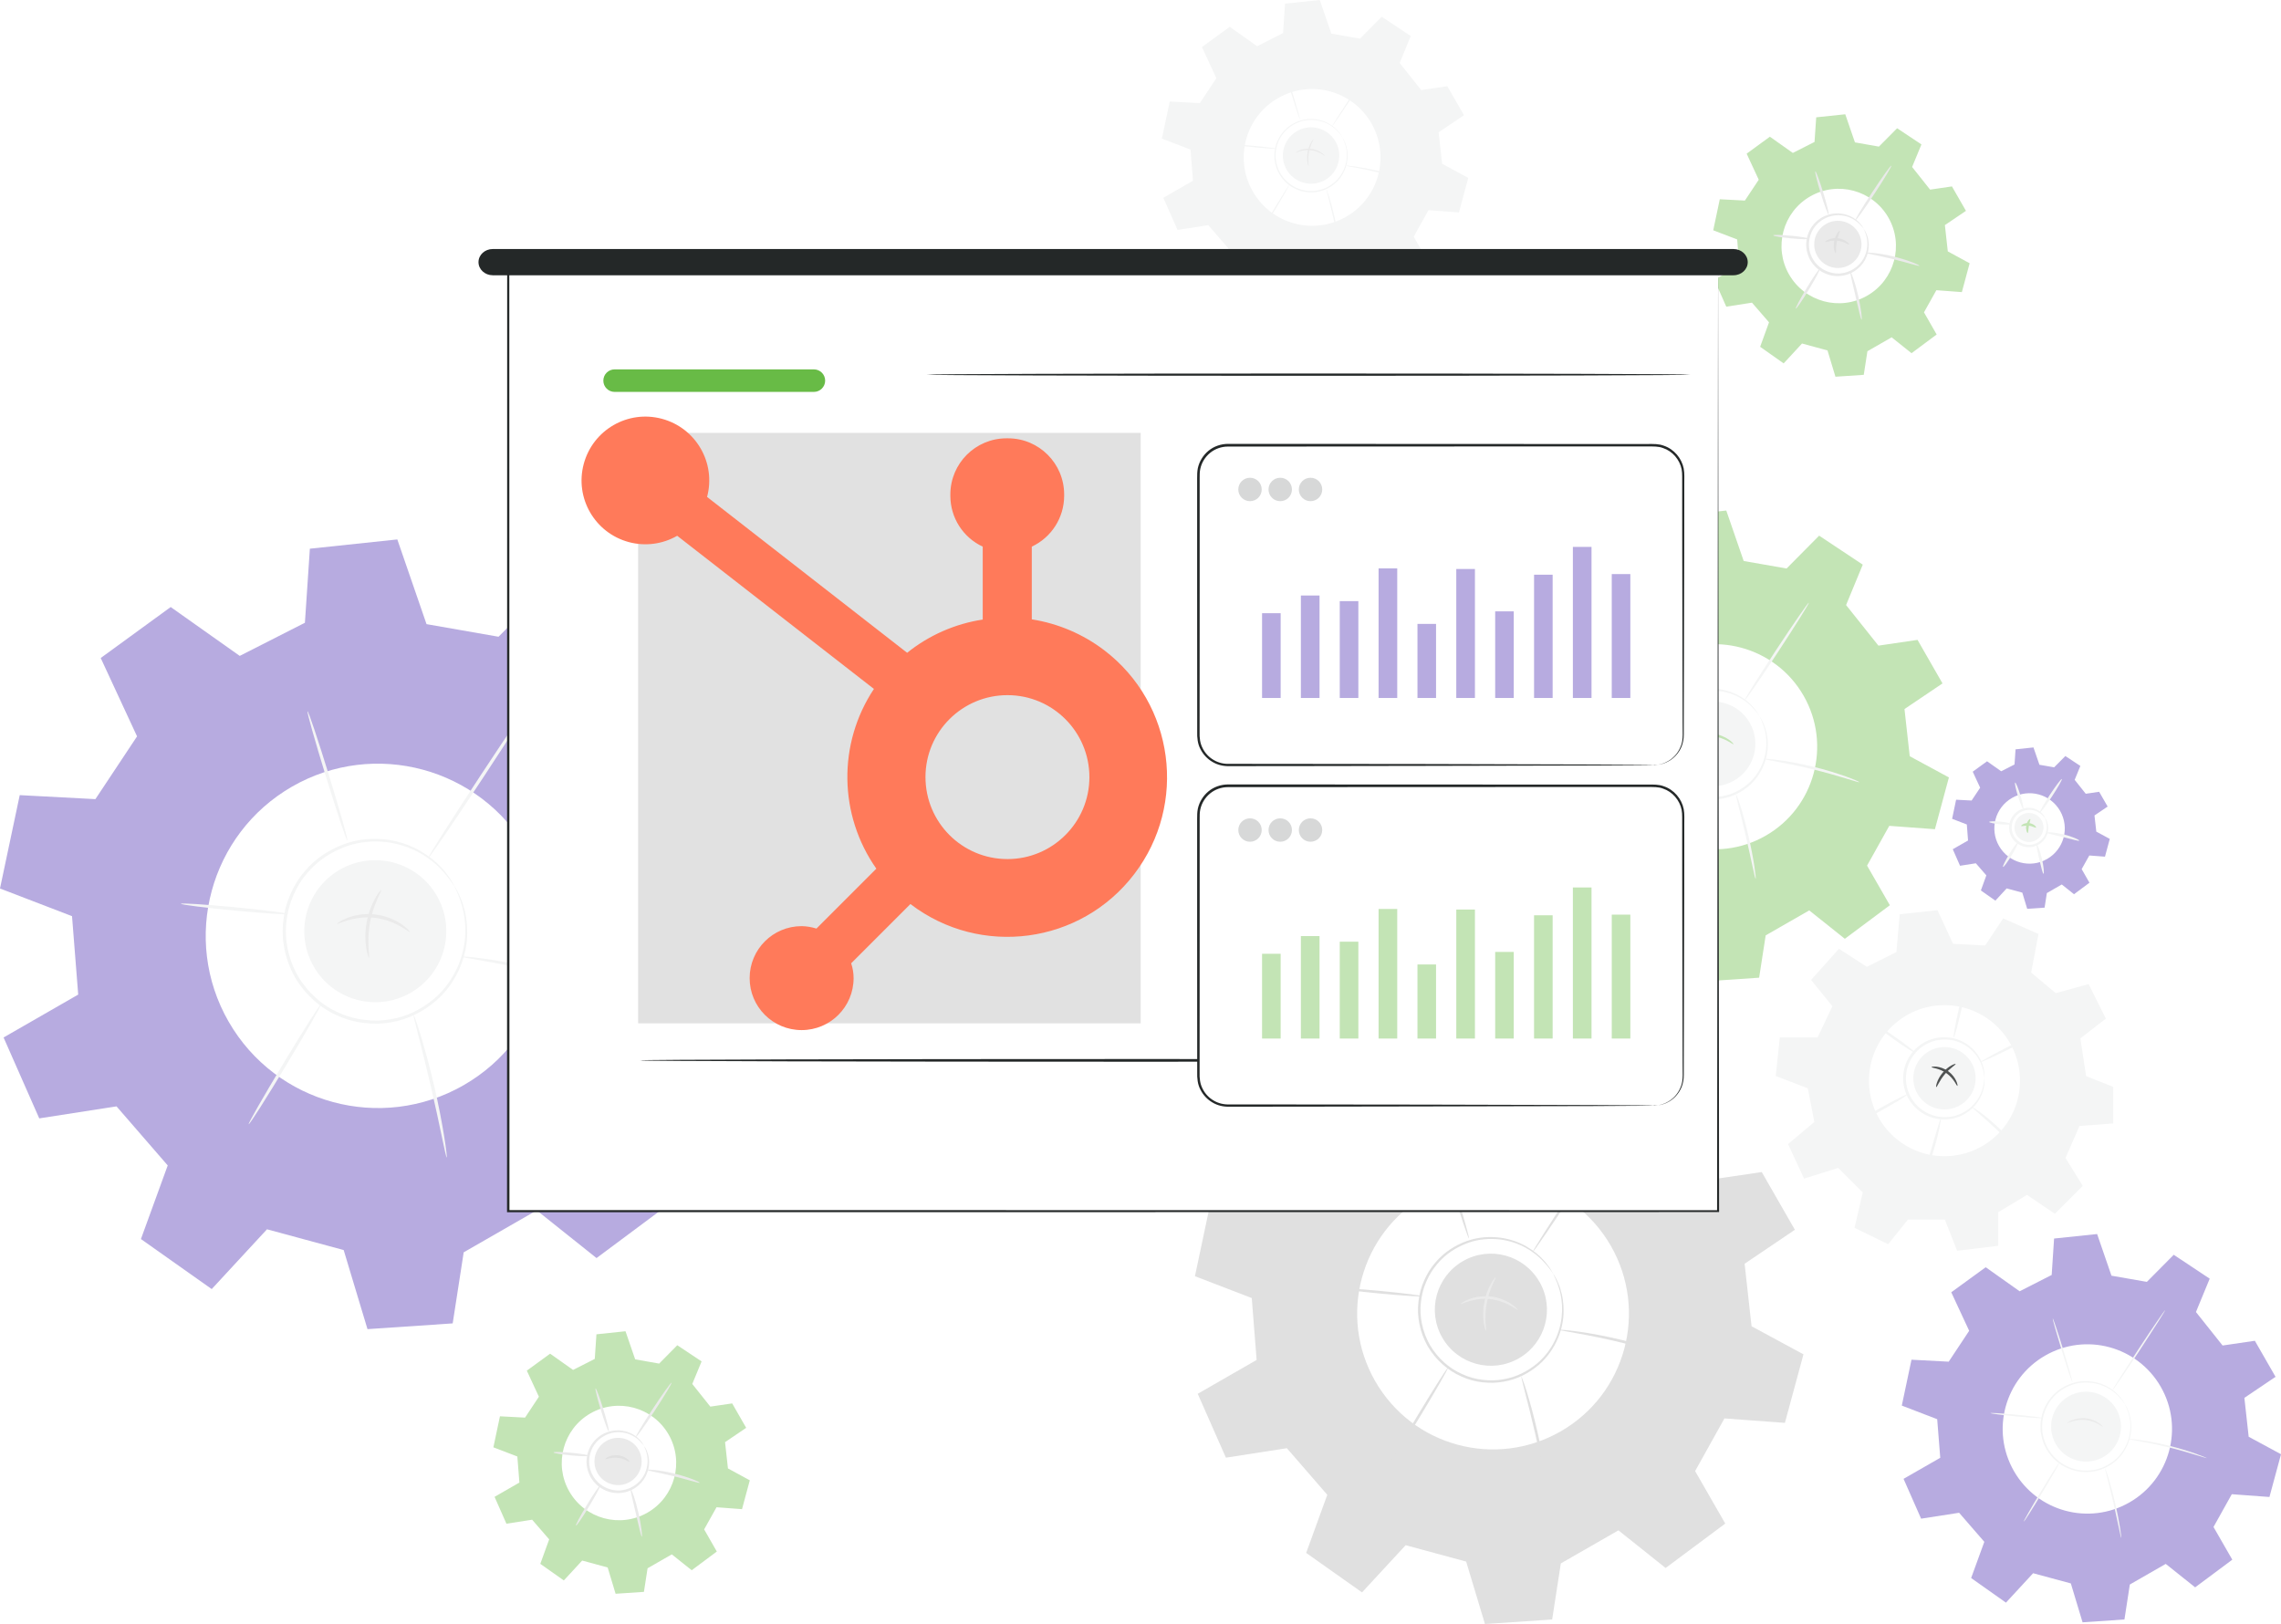 <?xml version="1.0" encoding="UTF-8"?>
<svg id="Layer_2" data-name="Layer 2" xmlns="http://www.w3.org/2000/svg" xmlns:xlink="http://www.w3.org/1999/xlink" viewBox="0 0 2164.71 1541.25">
  <defs>
    <style>
      .cls-1 {
        fill: #c3e4b5;
      }

      .cls-1, .cls-2, .cls-3, .cls-4, .cls-5, .cls-6, .cls-7, .cls-8, .cls-9, .cls-10, .cls-11, .cls-12, .cls-13, .cls-14 {
        stroke-width: 0px;
      }

      .cls-2 {
        fill: #de9e7c;
      }

      .cls-3 {
        fill: #eaeaea;
      }

      .cls-4 {
        fill: #505353;
      }

      .cls-5 {
        fill: #e0e0e0;
      }

      .cls-6 {
        fill: #242828;
      }

      .cls-7 {
        fill: #e1e1e1;
      }

      .cls-8 {
        fill: #68bb46;
      }

      .cls-9 {
        fill: #f4f5f5;
      }

      .cls-10 {
        filter: url(#drop-shadow-1);
      }

      .cls-10, .cls-13 {
        fill: #fff;
      }

      .cls-11 {
        fill: #ff7a5a;
      }

      .cls-12 {
        fill: #b7abe0;
      }

      .cls-14 {
        fill: #d7d8d8;
      }
    </style>
    <filter id="drop-shadow-1" filterUnits="userSpaceOnUse">
      <feOffset dx="7" dy="7"/>
      <feGaussianBlur result="blur" stdDeviation="5"/>
      <feFlood flood-color="#5b5b5b" flood-opacity=".3"/>
      <feComposite in2="blur" operator="in"/>
      <feComposite in="SourceGraphic"/>
    </filter>
  </defs>
  <g id="Layer_1-2" data-name="Layer 1">
    <g>
      <polygon class="cls-10" points="1630.48 245.95 1630.48 1149.44 482.31 1149.44 482.31 245.95 1630.48 245.95 1630.48 245.95"/>
      <path class="cls-5" d="M1481.13,1358.46c-61.79,35.45-140.57,14.17-176.03-47.62-35.45-61.79-14.17-140.57,47.62-176.03s140.57-14.17,176.03,47.62c35.45,61.79,14.17,140.57-47.62,176.03h0ZM1703.32,1167.02l-31.38-54.67-49.21,7.26-40.64-51,20.94-50.8-54.81-36.42-40.91,41.26-53.91-9.47-21.84-63.38-65.52,6.91-3.73,55.5-48.79,24.81-51.7-36.56-52.39,38.15,27.23,58.68-31.17,47-56.67-3.04-14.79,69.94,53.91,20.73,4.63,58.74-55.91,32.14,26.75,60.61,57.85-8.98,38.36,44.23-20.04,55.15,53.01,37.46,41.4-44.78,57.43,15.55,17.83,59.23,63.79-4.28,8.22-53.22,54.67-31.38,44.78,35.73,56.6-42.16-28.61-49.83,27.85-49.97,57.36,4.22,17.62-65.03-49.28-26.68-6.57-59.3,47.76-32.28h0l-.14-.07Z"/>
      <path class="cls-5" d="M1474.08,1209.11s-2.97-5.32-10.5-13.06c-7.39-7.6-20.8-17.28-39.95-19.7-9.47-1.11-20.18-.55-30.75,3.32-10.5,3.87-21.08,10.37-29.03,20.11-4.15,4.77-7.53,10.3-10.16,16.38-2.7,6.01-4.49,12.58-5.18,19.42-1.66,13.61,1.31,28.13,8.43,40.78,7.33,12.51,18.38,22.46,30.96,27.85,6.22,2.83,12.79,4.63,19.35,5.32,6.57.83,13.06.69,19.28-.48,12.51-2,23.43-7.81,32.07-14.93,8.64-7.19,14.58-16.17,18.38-24.95,7.53-17.76,5.94-34.28,3.18-44.44-2.9-10.37-6.36-15.48-5.94-15.62,0,0,.28.28.62.9.41.76.97,1.73,1.59,2.83.69,1.24,1.52,2.83,2.28,4.77.83,1.94,1.8,4.15,2.42,6.84,1.73,5.18,2.76,11.89,2.76,19.63s-1.45,16.66-5.25,25.78c-3.8,8.98-9.81,18.31-18.66,25.78-8.85,7.39-20.11,13.55-32.97,15.62-6.43,1.24-13.13,1.38-19.9.62-6.77-.69-13.61-2.49-20.04-5.46-13.06-5.6-24.53-15.83-32.21-28.82-7.39-13.13-10.44-28.2-8.71-42.3.76-7.05,2.63-13.89,5.39-20.04,2.7-6.22,6.29-12.03,10.57-16.93,8.36-10.09,19.28-16.72,30.13-20.6,10.92-3.87,21.98-4.35,31.65-3.11,9.74,1.31,18.18,4.56,24.88,8.43,6.7,3.94,11.96,8.22,15.55,12.3,1.94,1.94,3.39,3.87,4.63,5.53,1.31,1.66,2.28,3.11,2.97,4.35.69,1.11,1.17,2.07,1.66,2.83.35.62.55.97.48.97h0v.07Z"/>
      <path class="cls-5" d="M1535.38,1065.49c.55.35-17.07,28.2-39.39,62.06-22.32,33.93-40.91,61.09-41.47,60.75-.55-.41,17.07-28.2,39.39-62.13,22.32-33.93,40.91-61.09,41.47-60.75h0v.07Z"/>
      <path class="cls-5" d="M1598.76,1291.14c-.14.35-6.7-1.8-17.28-5.11-10.64-3.32-25.36-7.6-41.81-11.61-16.45-4.01-31.51-6.98-42.5-8.92-10.92-2-17.76-3.11-17.69-3.46,0-.14,1.73-.14,4.84.14,3.11.28,7.6.76,13.13,1.52,11.06,1.52,26.26,4.22,42.78,8.29,16.52,4.08,31.24,8.64,41.81,12.37,5.25,1.87,9.47,3.46,12.37,4.7,2.9,1.17,4.42,1.94,4.35,2.07h0Z"/>
      <path class="cls-5" d="M1443.74,1306.07s2.42,5.67,5.32,15.14c2.9,9.47,6.57,22.67,9.95,37.39,3.39,14.72,5.94,28.2,7.53,38.01,1.59,9.81,2.21,15.9,1.94,15.96-.35,0-1.66-5.94-3.66-15.62s-4.84-23.01-8.22-37.73c-3.39-14.65-6.77-27.92-9.26-37.53-2.42-9.61-3.94-15.55-3.59-15.62h0Z"/>
      <path class="cls-5" d="M1374.07,1298.19c.62.35-10.99,20.66-25.92,45.34-14.93,24.67-27.44,44.44-28.06,44.09-.62-.35,10.99-20.66,25.92-45.34,14.86-24.67,27.44-44.44,28.06-44.09h0Z"/>
      <path class="cls-5" d="M1364.19,1078.42c.69-.21,7.88,21.29,16.1,48.03,8.22,26.75,14.38,48.59,13.75,48.79-.69.21-7.88-21.29-16.1-48.03-8.22-26.75-14.38-48.59-13.68-48.79h-.07Z"/>
      <path class="cls-5" d="M1349.61,1230.18c0,.69-18.11-.48-40.22-2.56-22.18-2.14-40.08-4.35-40.02-5.05,0-.69,18.11.48,40.22,2.56,22.18,2.14,40.08,4.35,40.02,5.05h0Z"/>
      <path class="cls-5" d="M1461.02,1216.57c14.65,25.5,5.81,57.98-19.63,72.57-25.5,14.65-57.98,5.81-72.64-19.63-14.65-25.5-5.81-57.98,19.63-72.64,25.5-14.65,57.98-5.81,72.57,19.63h0l.07.07Z"/>
      <path class="cls-3" d="M1440.63,1243.45s-2.76-1.8-7.33-4.35c-4.49-2.56-11.2-5.25-19.01-6.15-7.81-.83-15,.41-19.9,1.94-4.98,1.52-7.88,2.97-8.09,2.63-.14-.28,2.49-2.35,7.46-4.35,4.98-2,12.51-3.66,20.73-2.76,8.29.9,15.27,4.08,19.7,7.12,4.49,3.04,6.57,5.67,6.36,5.87h0l.07.07Z"/>
      <path class="cls-3" d="M1419.34,1212.28c.69.41-5.94,10.44-8.36,24.67-2.63,14.24,0,25.92-.76,26.06-.55.28-4.49-11.68-1.73-26.47,2.63-14.86,10.44-24.67,10.85-24.26h0Z"/>
      <path class="cls-9" d="M1277.53,205.68c-31.1,17.83-70.77,7.12-88.6-23.98-17.83-31.1-7.12-70.77,23.98-88.6,31.1-17.83,70.77-7.12,88.6,23.98,17.83,31.1,7.12,70.77-23.98,88.6h0ZM1389.35,109.33l-15.83-27.51-24.74,3.66-20.46-25.71,10.5-25.57-27.58-18.31-20.6,20.8-27.16-4.77-10.99-31.93-32.97,3.46-1.87,27.92-24.6,12.51-25.99-18.45-26.4,19.21,13.68,29.58-15.69,23.64-28.54-1.52-7.46,35.18,27.16,10.44,2.35,29.58-28.13,16.17,13.48,30.48,29.17-4.49,19.28,22.25-10.09,27.78,26.68,18.87,20.8-22.53,28.89,7.81,8.98,29.86,32.14-2.14,4.15-26.82,27.51-15.83,22.53,17.97,28.47-21.22-14.38-25.09,14.03-25.16,28.89,2.14,8.85-32.76-24.81-13.41-3.32-29.86,24.05-16.24h0Z"/>
      <path class="cls-9" d="M1274,130.48s-1.52-2.7-5.25-6.57c-3.73-3.8-10.44-8.71-20.11-9.88-4.77-.55-10.16-.28-15.48,1.66-5.25,1.94-10.57,5.18-14.65,10.16-2.07,2.42-3.8,5.18-5.11,8.22-1.38,3.04-2.28,6.36-2.63,9.74-.83,6.84.69,14.17,4.22,20.53,3.73,6.29,9.26,11.27,15.62,14.03,3.11,1.45,6.43,2.35,9.74,2.7,3.32.41,6.57.35,9.68-.28,6.29-.97,11.82-3.94,16.1-7.53,4.35-3.59,7.33-8.16,9.26-12.51,3.8-8.98,3.04-17.21,1.59-22.39-1.45-5.25-3.18-7.81-3.04-7.88l.35.48c.21.41.48.83.83,1.45.35.62.76,1.45,1.17,2.42.41.97.9,2.07,1.24,3.46.83,2.63,1.38,5.94,1.38,9.88s-.76,8.36-2.63,12.99c-1.94,4.56-4.91,9.19-9.4,12.99-4.42,3.73-10.09,6.77-16.59,7.88-3.25.62-6.63.69-10.02.28-3.39-.35-6.84-1.24-10.09-2.76-6.57-2.83-12.37-7.95-16.17-14.51-3.73-6.63-5.25-14.24-4.35-21.29.35-3.52,1.31-6.98,2.76-10.09,1.38-3.18,3.18-6.01,5.32-8.5,4.22-5.05,9.74-8.43,15.14-10.37,5.53-1.94,11.06-2.21,15.96-1.59,4.91.69,9.12,2.28,12.51,4.28,3.39,2,6.01,4.15,7.81,6.22.97.97,1.73,1.94,2.35,2.76.69.83,1.17,1.59,1.52,2.21.35.55.62,1.04.83,1.38l.28.48h0l-.14-.07Z"/>
      <path class="cls-9" d="M1304.82,58.19s-8.57,14.17-19.83,31.24c-11.27,17.07-20.6,30.75-20.87,30.55-.28-.21,8.57-14.17,19.83-31.24,11.27-17.07,20.6-30.75,20.87-30.55h0Z"/>
      <path class="cls-9" d="M1336.75,171.81s-3.39-.9-8.71-2.56c-5.32-1.66-12.79-3.8-21.08-5.87-8.29-2-15.9-3.52-21.36-4.49-5.53-.97-8.92-1.52-8.92-1.73,0-.07.9,0,2.42.07,1.59.14,3.8.41,6.63.76,5.53.76,13.2,2.14,21.56,4.15,8.36,2,15.76,4.35,21.01,6.22,2.63.97,4.77,1.73,6.22,2.35,1.45.62,2.21.97,2.21,1.04h0v.07Z"/>
      <path class="cls-9" d="M1258.73,179.34s1.24,2.83,2.7,7.6c1.45,4.77,3.32,11.4,5.05,18.87,1.73,7.39,2.97,14.17,3.8,19.14.76,4.91,1.11,8.02.97,8.02-.21,0-.83-2.97-1.87-7.88-1.04-4.91-2.42-11.61-4.15-19.01-1.73-7.39-3.39-14.03-4.63-18.87-1.24-4.84-2-7.81-1.8-7.88h-.07Z"/>
      <path class="cls-9" d="M1223.69,175.34s-5.53,10.44-13.06,22.81c-7.46,12.44-13.82,22.39-14.1,22.18s5.53-10.37,13.06-22.81c7.46-12.44,13.82-22.39,14.1-22.18h0Z"/>
      <path class="cls-9" d="M1218.71,64.69s3.94,10.71,8.09,24.19c4.15,13.48,7.26,24.47,6.91,24.53-.35.07-3.94-10.71-8.09-24.19-4.15-13.48-7.26-24.47-6.91-24.53h0Z"/>
      <path class="cls-9" d="M1211.32,141.13c0,.35-9.12-.21-20.25-1.31-11.13-1.04-20.18-2.21-20.11-2.56,0-.35,9.12.21,20.25,1.31,11.13,1.04,20.18,2.21,20.11,2.56h0Z"/>
      <path class="cls-9" d="M1267.44,134.28c7.33,12.85,2.9,29.17-9.88,36.56-12.85,7.33-29.17,2.9-36.56-9.88-7.33-12.85-2.9-29.17,9.88-36.56,12.85-7.39,29.17-2.9,36.56,9.88h0Z"/>
      <path class="cls-3" d="M1257.14,147.83s-1.38-.9-3.66-2.21c-2.28-1.24-5.67-2.7-9.61-3.11-3.94-.41-7.53.21-10.02.97-2.49.76-3.94,1.52-4.08,1.31-.07-.14,1.24-1.17,3.8-2.21,2.49-1.04,6.29-1.8,10.44-1.38,4.15.48,7.67,2.07,9.88,3.59,2.28,1.52,3.32,2.83,3.25,2.97h0v.07Z"/>
      <path class="cls-3" d="M1246.43,132.14c.35.21-2.97,5.25-4.22,12.44-1.31,7.19,0,13.06-.35,13.13-.28.14-2.28-5.87-.9-13.34,1.31-7.46,5.25-12.44,5.46-12.16h0v-.07Z"/>
      <path class="cls-12" d="M440.03,1029.9c-78.23,44.92-178.1,17.9-223.09-60.33-44.92-78.23-17.9-178.1,60.33-223.09,78.23-44.92,178.1-17.9,223.09,60.33,44.92,78.23,17.9,178.17-60.33,223.09h0ZM721.59,787.32l-39.81-69.32-62.34,9.19-51.49-64.69,26.54-64.41-69.46-46.1-51.9,52.32-68.35-11.96-27.71-80.38-83,8.78-4.7,70.29-61.85,31.45-65.52-46.37-66.42,48.38,34.49,74.36-39.53,59.57-71.81-3.8L0,843.23l68.35,26.26,5.87,74.43L3.39,984.63l33.86,76.78,73.33-11.4,48.59,56.05-25.43,69.87,67.18,47.48,52.46-56.74,72.77,19.7,22.6,75.06,80.86-5.46,10.44-67.45,69.32-39.81,56.74,45.27,71.74-53.42-36.28-63.17,35.32-63.31,72.71,5.39,22.32-82.45-62.41-33.8-8.29-75.12,60.47-40.91h0l-.07.14Z"/>
      <path class="cls-9" d="M431.05,840.74c-.41.28-3.8-6.7-13.27-16.52-9.33-9.61-26.4-21.84-50.66-24.95-11.96-1.45-25.57-.69-38.98,4.15-13.27,4.91-26.68,13.13-36.84,25.5-5.25,6.01-9.54,13.06-12.85,20.73-3.39,7.6-5.67,15.96-6.57,24.6-2.14,17.28,1.66,35.66,10.64,51.7,9.33,15.9,23.29,28.47,39.26,35.32,7.88,3.59,16.24,5.81,24.53,6.7,8.29,1.04,16.52.83,24.4-.62,15.83-2.49,29.72-9.95,40.64-18.94,10.99-9.12,18.45-20.53,23.29-31.58,9.61-22.53,7.6-43.4,4.01-56.33-3.66-13.13-8.02-19.63-7.53-19.84,0,0,.35.35.76,1.17.55.97,1.17,2.14,2,3.59.9,1.59,1.94,3.59,2.9,6.08,1.04,2.49,2.28,5.25,3.11,8.64,2.14,6.57,3.52,15.07,3.52,24.88s-1.87,21.15-6.63,32.62c-4.77,11.4-12.37,23.22-23.64,32.69-11.2,9.4-25.43,17.14-41.81,19.83-8.09,1.59-16.66,1.8-25.23.76-8.57-.9-17.28-3.18-25.43-6.91-16.59-7.05-31.1-20.11-40.78-36.56-9.33-16.66-13.27-35.73-10.99-53.63.9-8.92,3.32-17.55,6.84-25.43,3.46-7.95,7.95-15.2,13.41-21.42,10.57-12.79,24.47-21.22,38.15-26.12,13.82-4.91,27.85-5.53,40.15-3.94,12.37,1.66,23.01,5.81,31.51,10.71,8.5,4.98,15.14,10.44,19.7,15.55,2.49,2.42,4.28,4.91,5.87,7.05,1.66,2.07,2.9,3.94,3.8,5.53.83,1.45,1.52,2.56,2.07,3.52.48.83.69,1.24.62,1.24h0v.21Z"/>
      <path class="cls-9" d="M508.8,658.77c.76.48-21.63,35.73-49.9,78.65-28.27,42.99-51.83,77.4-52.52,76.92-.76-.48,21.63-35.73,49.9-78.72,28.27-42.99,51.83-77.4,52.52-76.92h0v.07Z"/>
      <path class="cls-9" d="M589.04,944.68c-.14.41-8.43-2.28-21.91-6.43-13.48-4.15-32.14-9.61-53.01-14.72-20.87-5.11-39.95-8.85-53.84-11.33-13.89-2.49-22.46-3.87-22.39-4.35,0-.21,2.21-.14,6.15.21,3.94.35,9.61.97,16.59,1.94,13.96,1.94,33.24,5.39,54.18,10.44,20.94,5.11,39.6,10.92,52.94,15.69,6.63,2.35,12.03,4.35,15.69,5.94,3.66,1.52,5.67,2.42,5.53,2.63h.07Z"/>
      <path class="cls-9" d="M392.62,963.62c.41-.14,3.04,7.19,6.7,19.21s8.29,28.75,12.65,47.41c4.35,18.66,7.53,35.73,9.54,48.1,2,12.37,2.83,20.11,2.42,20.18-.41.07-2.07-7.53-4.63-19.77-2.56-12.3-6.15-29.23-10.44-47.83-4.35-18.59-8.57-35.39-11.68-47.55-3.11-12.16-5.05-19.7-4.56-19.83h0v.07Z"/>
      <path class="cls-9" d="M304.37,953.6c.76.48-13.96,26.19-32.83,57.5-18.87,31.31-34.76,56.33-35.52,55.84-.76-.48,13.96-26.19,32.83-57.5,18.87-31.31,34.76-56.33,35.52-55.84h0Z"/>
      <path class="cls-9" d="M291.86,675.08c.83-.28,9.95,27.02,20.39,60.89,10.44,33.86,18.25,61.51,17.42,61.79-.83.28-9.95-27.02-20.39-60.89-10.44-33.86-18.25-61.51-17.42-61.79h0Z"/>
      <path class="cls-9" d="M273.41,867.42c-.07.9-22.95-.62-51-3.25-28.06-2.7-50.8-5.6-50.73-6.43.07-.9,22.95.62,51,3.25,28.06,2.7,50.8,5.6,50.73,6.43h0Z"/>
      <path class="cls-9" d="M414.6,850.21c18.52,32.28,7.39,73.47-24.88,91.99-32.28,18.52-73.47,7.39-91.99-24.88-18.52-32.28-7.39-73.47,24.88-91.99s73.47-7.39,91.99,24.88h0Z"/>
      <path class="cls-3" d="M388.68,884.28c-.35.35-3.52-2.28-9.26-5.46-5.74-3.18-14.24-6.7-24.12-7.81-9.88-1.11-18.94.55-25.23,2.42-6.29,1.87-9.95,3.8-10.23,3.39-.21-.35,3.11-2.97,9.47-5.53,6.29-2.56,15.83-4.63,26.26-3.46,10.5,1.11,19.35,5.18,24.95,8.98,5.67,3.8,8.36,7.12,8.09,7.39h0l.07.07Z"/>
      <path class="cls-3" d="M361.73,844.75c.9.48-7.53,13.2-10.64,31.24-3.39,18.04,0,32.9-.9,33.04-.69.35-5.67-14.79-2.21-33.59,3.32-18.87,13.27-31.31,13.75-30.69h0Z"/>
      <path class="cls-12" d="M2020.96,1425.84c-38.5,22.12-87.56,8.78-109.68-29.65-22.12-38.5-8.85-87.56,29.65-109.68,38.5-22.12,87.56-8.85,109.68,29.65,22.12,38.5,8.78,87.56-29.65,109.68h0ZM2159.46,1306.55l-19.56-34.07-30.62,4.49-25.29-31.79,13.06-31.65-34.14-22.67-25.5,25.71-33.59-5.87-13.61-39.53-40.84,4.28-2.28,34.56-30.41,15.48-32.21-22.81-32.69,23.77,17,36.56-19.42,29.3-35.32-1.87-9.19,43.54,33.59,12.92,2.9,36.63-34.83,19.97,16.66,37.8,36.08-5.6,23.91,27.58-12.51,34.35,33.04,23.36,25.78-27.92,35.8,9.68,11.13,36.91,39.74-2.7,5.11-33.17,34.07-19.56,27.92,22.25,35.25-26.26-17.83-31.03,17.35-31.1,35.73,2.63,10.99-40.57-30.69-16.59-4.08-36.91,29.79-20.11h-.28Z"/>
      <path class="cls-9" d="M2016.53,1332.75s-1.87-3.32-6.57-8.16c-4.63-4.7-12.99-10.71-24.88-12.23-5.87-.69-12.58-.35-19.14,2.07-6.5,2.42-13.13,6.43-18.11,12.58-2.56,2.97-4.7,6.43-6.29,10.23-1.66,3.73-2.83,7.81-3.25,12.09-1.04,8.5.83,17.55,5.25,25.43,4.56,7.81,11.47,13.96,19.28,17.35,3.87,1.8,8.02,2.83,12.09,3.32,4.08.48,8.16.41,12.03-.35,7.81-1.24,14.58-4.91,19.97-9.33,5.39-4.49,9.05-10.09,11.47-15.55,4.7-11.06,3.73-21.36,1.94-27.71-1.8-6.5-3.94-9.61-3.73-9.74l.41.55c.28.48.62,1.04.97,1.8.41.76.97,1.73,1.38,2.97.48,1.24,1.11,2.63,1.52,4.22,1.04,3.25,1.73,7.39,1.73,12.23s-.9,10.37-3.25,16.03c-2.35,5.6-6.08,11.4-11.61,16.1-5.53,4.63-12.51,8.43-20.6,9.74-4.01.76-8.22.9-12.44.35-4.22-.41-8.5-1.59-12.51-3.39-8.16-3.46-15.34-9.88-20.04-17.97-4.63-8.16-6.5-17.55-5.39-26.4.48-4.42,1.66-8.64,3.39-12.51,1.66-3.87,3.94-7.46,6.57-10.5,5.18-6.29,12.03-10.44,18.8-12.85,6.84-2.42,13.68-2.7,19.77-1.94,6.08.83,11.33,2.83,15.48,5.25,4.15,2.42,7.46,5.11,9.68,7.67,1.24,1.17,2.14,2.42,2.9,3.46.83,1.04,1.45,1.94,1.87,2.7.41.69.76,1.24,1.04,1.73l.28.62h0v.14Z"/>
      <path class="cls-9" d="M2054.82,1243.32c.35.21-10.64,17.55-24.53,38.7-13.89,21.15-25.5,38.08-25.85,37.87s10.64-17.55,24.53-38.7c13.89-21.15,25.5-38.08,25.85-37.8h0v-.07Z"/>
      <path class="cls-9" d="M2094.29,1383.89s-4.15-1.11-10.78-3.18c-6.63-2.07-15.83-4.77-26.05-7.26-10.3-2.49-19.63-4.35-26.47-5.6-6.84-1.24-11.06-1.94-11.06-2.14,0-.14,1.11,0,3.04.07,1.94.14,4.7.48,8.16.97,6.91.97,16.38,2.63,26.68,5.18,10.3,2.49,19.49,5.39,26.05,7.74,3.25,1.17,5.87,2.14,7.67,2.9,1.8.76,2.76,1.17,2.76,1.31h0Z"/>
      <path class="cls-9" d="M1997.67,1393.22s1.52,3.52,3.32,9.47c1.8,5.87,4.08,14.1,6.22,23.29,2.14,9.19,3.73,17.55,4.7,23.64.97,6.08,1.38,9.88,1.17,9.95-.21,0-1.04-3.66-2.28-9.74-1.24-6.01-3.04-14.38-5.11-23.5-2.14-9.19-4.22-17.42-5.74-23.36-1.52-5.94-2.49-9.68-2.28-9.74h0Z"/>
      <path class="cls-9" d="M1954.27,1388.31c.35.21-6.84,12.85-16.17,28.27-9.26,15.41-17.07,27.71-17.49,27.44-.35-.21,6.84-12.85,16.17-28.27,9.26-15.41,17.07-27.64,17.49-27.44h0Z"/>
      <path class="cls-9" d="M1948.11,1251.33c.41-.14,4.91,13.27,10.02,29.93,5.11,16.66,8.98,30.27,8.57,30.41-.41.14-4.91-13.27-10.02-29.93-5.11-16.66-8.98-30.27-8.57-30.41h0Z"/>
      <path class="cls-9" d="M1938.99,1345.88c0,.41-11.27-.28-25.09-1.59s-24.95-2.76-24.95-3.18,11.27.28,25.09,1.59c13.82,1.31,24.95,2.76,24.95,3.18h0Z"/>
      <path class="cls-9" d="M2008.45,1337.45c9.12,15.9,3.66,36.15-12.23,45.27-15.9,9.12-36.15,3.66-45.27-12.23-9.12-15.9-3.66-36.15,12.23-45.27,15.9-9.12,36.15-3.66,45.27,12.23h0Z"/>
      <path class="cls-3" d="M1995.73,1354.17s-1.73-1.11-4.56-2.7c-2.83-1.59-6.98-3.32-11.89-3.8-4.84-.55-9.33.28-12.37,1.17-3.11.9-4.91,1.87-5.05,1.66-.07-.14,1.52-1.45,4.7-2.7,3.11-1.24,7.81-2.28,12.92-1.73,5.18.55,9.54,2.56,12.23,4.42,2.76,1.87,4.08,3.52,4.01,3.66h0Z"/>
      <path class="cls-1" d="M1772.05,280.59c-25.99,14.93-59.23,5.94-74.16-20.04-14.93-25.99-5.94-59.23,20.04-74.16,25.99-14.93,59.23-5.94,74.16,20.04,14.93,25.99,5.94,59.23-20.04,74.16h0ZM1865.63,199.94l-13.2-23.01-20.73,3.04-17.07-21.49,8.85-21.42-23.08-15.34-17.28,17.42-22.74-4.01-9.19-26.68-27.58,2.9-1.59,23.36-20.6,10.44-21.77-15.41-22.05,16.1,11.47,24.74-13.13,19.77-23.84-1.24-6.22,29.44,22.74,8.71,1.94,24.74-23.57,13.55,11.27,25.5,24.4-3.8,16.17,18.66-8.43,23.22,22.32,15.76,17.42-18.87,24.19,6.57,7.53,24.95,26.88-1.8,3.46-22.39,23.01-13.2,18.87,15.07,23.84-17.76-12.03-21.01,11.75-21.01,24.19,1.8,7.39-27.37-20.73-11.27-2.76-24.95,20.11-13.61h0l-.21-.07Z"/>
      <path class="cls-3" d="M1769.08,217.7s-1.45-2.14-4.63-5.32c-3.11-3.11-8.78-7.05-16.73-7.95-7.74-1.04-17.9,1.73-24.6,9.81-6.77,7.81-8.92,21.01-2.76,31.45,5.94,10.57,18.45,15.41,28.54,13.48,10.37-1.73,17.9-9.12,20.87-16.31,3.18-7.33,2.63-14.17,1.52-18.45-1.11-4.35-2.49-6.57-2.28-6.63.07,0,.41.48,1.04,1.52s1.45,2.7,2.14,4.91c1.45,4.35,2.35,11.47-.83,19.42-2.97,7.81-10.85,15.9-22.12,17.9-5.53,1.04-11.68.48-17.28-2.07-5.67-2.42-10.64-6.84-13.89-12.44-3.18-5.67-4.49-12.16-3.73-18.25.69-6.08,3.25-11.68,6.91-15.9,7.39-8.71,18.38-11.4,26.61-10.09,8.43,1.24,14.17,5.67,17.14,9.05,1.59,1.73,2.56,3.25,3.11,4.28.62,1.04.83,1.66.76,1.66h0l.21-.07Z"/>
      <path class="cls-3" d="M1794.92,157.23c.55.35-6.57,12.3-15.96,26.54-9.4,14.31-17.49,25.57-18.11,25.16-.55-.35,6.57-12.23,15.96-26.54,9.4-14.31,17.49-25.57,18.04-25.16h.07Z"/>
      <path class="cls-3" d="M1821.6,252.26c-.28.69-11.27-2.97-25.09-6.36-13.82-3.39-25.23-5.18-25.16-5.94,0-.62,11.75,0,25.78,3.52,14.03,3.39,24.74,8.16,24.47,8.78h0Z"/>
      <path class="cls-3" d="M1756.29,258.55c.62-.21,4.28,9.54,7.12,21.98,2.9,12.44,3.94,22.81,3.25,22.88-.69.14-2.83-9.95-5.74-22.32-2.83-12.37-5.39-22.32-4.7-22.53h.07Z"/>
      <path class="cls-3" d="M1726.99,255.23c.62.35-4.01,9.05-10.3,19.49-6.29,10.44-11.82,18.52-12.44,18.18s4.01-9.05,10.3-19.49c6.29-10.44,11.82-18.52,12.44-18.18h0Z"/>
      <path class="cls-3" d="M1722.77,162.62c.69-.21,4.01,8.78,7.46,20.04,3.46,11.27,5.74,20.53,5.11,20.73-.69.21-4.01-8.78-7.46-20.04-3.46-11.27-5.74-20.53-5.11-20.73h0Z"/>
      <path class="cls-3" d="M1716.62,226.55c0,.69-7.67.55-17-.35s-16.86-2.14-16.79-2.83c0-.69,7.67-.55,17,.35s16.86,2.14,16.79,2.83h0Z"/>
      <path class="cls-3" d="M1763.62,220.81c6.15,10.71,2.42,24.4-8.29,30.55-10.71,6.15-24.4,2.49-30.62-8.29-6.15-10.71-2.49-24.4,8.29-30.55,10.71-6.15,24.4-2.49,30.62,8.29h0Z"/>
      <path class="cls-5" d="M1754.98,232.15c-.48.55-4.77-3.04-11.2-3.66-6.43-.76-11.4,1.87-11.68,1.24-.48-.48,4.56-4.49,11.96-3.66,7.46.83,11.47,5.81,10.92,6.15h0v-.07Z"/>
      <path class="cls-5" d="M1745.99,219.01c.62.41-1.8,4.7-2.83,10.5-1.11,5.81-.35,10.64-1.04,10.85-.62.21-2.63-4.84-1.45-11.27,1.11-6.43,4.77-10.5,5.25-10.09h.07Z"/>
      <path class="cls-1" d="M614.47,1435.58c-25.99,14.93-59.23,5.94-74.16-20.04-14.93-25.99-5.94-59.23,20.04-74.16,25.99-14.93,59.23-5.94,74.16,20.04,14.93,25.99,5.94,59.23-20.04,74.16M708.05,1354.93l-13.2-23.01-20.73,3.04-17.14-21.49,8.85-21.42-23.08-15.34-17.21,17.42-22.74-4.01-9.19-26.68-27.58,2.9-1.59,23.36-20.6,10.44-21.77-15.41-22.12,16.1,11.47,24.74-13.13,19.83-23.84-1.24-6.22,29.44,22.74,8.71,1.94,24.74-23.57,13.55,11.27,25.5,24.4-3.8,16.17,18.66-8.43,23.22,22.32,15.76,17.42-18.87,24.19,6.57,7.53,24.95,26.88-1.8,3.46-22.39,23.01-13.2,18.87,15.07,23.84-17.76-12.03-21.01,11.75-21.01,24.19,1.8,7.39-27.37-20.73-11.27-2.76-24.95,20.11-13.61"/>
      <path class="cls-3" d="M611.5,1372.69s-1.45-2.14-4.63-5.32c-3.11-3.11-8.78-7.05-16.72-7.95-7.74-1.04-17.9,1.73-24.6,9.81-6.77,7.81-8.92,21.01-2.76,31.45,5.94,10.57,18.45,15.41,28.54,13.48,10.37-1.73,17.9-9.12,20.87-16.31,3.18-7.33,2.63-14.17,1.52-18.45-1.11-4.35-2.49-6.57-2.21-6.63.07,0,.41.48,1.04,1.52s1.45,2.63,2.14,4.91c1.45,4.35,2.35,11.47-.83,19.42-2.97,7.81-10.85,15.9-22.12,17.9-5.53,1.04-11.68.48-17.28-2.07-5.67-2.42-10.64-6.84-13.89-12.44-3.18-5.67-4.49-12.16-3.73-18.25.69-6.08,3.25-11.68,6.91-15.9,7.39-8.71,18.38-11.4,26.61-10.09,8.43,1.24,14.17,5.67,17.14,9.05,1.59,1.73,2.56,3.25,3.11,4.28s.83,1.66.76,1.66h0l.14-.07Z"/>
      <path class="cls-3" d="M637.35,1312.22c.55.35-6.57,12.23-15.96,26.54-9.4,14.31-17.49,25.57-18.04,25.16-.55-.35,6.57-12.3,15.96-26.54,9.4-14.31,17.49-25.57,18.11-25.16h-.07Z"/>
      <path class="cls-3" d="M664.02,1407.25c-.28.69-11.27-2.97-25.09-6.36-13.82-3.39-25.23-5.18-25.16-5.94,0-.62,11.75,0,25.78,3.46,14.03,3.39,24.74,8.16,24.47,8.78h0v.07Z"/>
      <path class="cls-3" d="M598.71,1413.54c.62-.21,4.28,9.54,7.12,21.98,2.9,12.44,3.94,22.81,3.25,22.88-.69.14-2.83-9.95-5.74-22.32-2.83-12.37-5.39-22.32-4.7-22.53h.07Z"/>
      <path class="cls-3" d="M569.34,1410.22c.62.35-4.01,9.05-10.3,19.49-6.29,10.44-11.82,18.52-12.44,18.18-.62-.35,4.01-9.05,10.3-19.49,6.29-10.44,11.82-18.52,12.44-18.18h0Z"/>
      <path class="cls-3" d="M565.19,1317.68c.69-.21,4.01,8.78,7.46,20.04,3.46,11.27,5.74,20.53,5.11,20.73-.69.21-4.01-8.78-7.46-20.04-3.46-11.27-5.74-20.53-5.11-20.73h0Z"/>
      <path class="cls-3" d="M559.04,1381.61c0,.69-7.67.55-17-.35-9.33-.9-16.86-2.14-16.79-2.83,0-.69,7.67-.55,17,.35s16.86,2.14,16.79,2.83h0Z"/>
      <path class="cls-3" d="M605.97,1375.87c6.15,10.71,2.42,24.4-8.29,30.62-10.71,6.15-24.4,2.42-30.55-8.29-6.15-10.71-2.49-24.4,8.29-30.62,10.71-6.15,24.4-2.49,30.62,8.29h-.07Z"/>
      <path class="cls-5" d="M597.4,1387.21c-.48.55-4.77-3.04-11.2-3.66-6.43-.76-11.4,1.87-11.68,1.24-.48-.48,4.56-4.49,11.96-3.66,7.46.83,11.47,5.81,10.92,6.15h0v-.07Z"/>
      <path class="cls-9" d="M1845.35,1097.28c-39.6,0-71.67-32.07-71.67-71.67s32.07-71.67,71.67-71.67,71.67,32.07,71.67,71.67-32.07,71.67-71.67,71.67h0ZM2005.48,1066.53v-35.04l-25.71-10.16-5.46-35.87,24.19-18.73-16.38-32.76-31.17,8.57-23.36-19.49,6.98-36.63-33.52-14.79-17.14,25.71-30.41-1.59-14.79-31.93-35.87,3.87-3.11,35.87-28.06,14.03-26.47-17.14-26.47,29.58,20.25,24.95-14.03,29.58h-35.87l-3.87,36.63,30.41,11.68,6.22,31.93-24.95,21.01,15.2,32.76,32.34-10.16,23.36,23.36-7.81,33.52,31.93,15.55,18.73-23.36h35.04l11.68,29.58,38.98-4.7v-31.93l27.3-16.38,26.47,17.9,26.47-26.47-16.38-26.47,13.27-30.41,31.93-2.35h0l.07.28Z"/>
      <path class="cls-9" d="M1883.29,1023.33s-.14-3.39-1.66-9.12c-1.52-5.67-5.32-13.89-13.82-20.32-4.22-3.11-9.54-5.74-15.62-6.77-6.08-1.04-12.85-.76-19.35,1.73-6.5,2.35-12.65,6.77-17,12.85-4.49,6.01-7.05,13.75-7.12,21.7.07,7.95,2.63,15.69,7.12,21.7,4.35,6.08,10.57,10.5,17,12.85,6.5,2.49,13.27,2.7,19.35,1.73,6.08-1.04,11.4-3.66,15.62-6.77,8.5-6.36,12.37-14.65,13.82-20.32,1.52-5.74,1.38-9.19,1.66-9.12.07,0,.14.83.14,2.42s-.14,3.94-.83,6.91c-1.24,5.87-4.98,14.58-13.75,21.49-4.35,3.39-9.88,6.22-16.31,7.39-6.36,1.17-13.61,1.04-20.53-1.59-6.91-2.42-13.48-7.05-18.25-13.55-4.84-6.36-7.6-14.65-7.67-23.15.07-8.5,2.83-16.72,7.67-23.15,4.7-6.5,11.33-11.13,18.18-13.55,6.91-2.56,14.1-2.7,20.53-1.59,6.43,1.17,11.96,4.08,16.31,7.39,8.78,6.84,12.44,15.62,13.75,21.49.69,2.97.9,5.32.83,6.91,0,1.59,0,2.42-.14,2.42h.07Z"/>
      <path class="cls-9" d="M1952.61,971.09c.28.62-15.76,9.4-35.94,19.56-20.18,10.16-36.77,17.9-37.04,17.28-.35-.62,15.76-9.33,35.94-19.56,20.18-10.16,36.77-17.9,37.04-17.28h0Z"/>
      <path class="cls-9" d="M1920.68,1097.42c-.55.48-10.57-11.06-24.26-23.98-13.61-12.99-25.64-22.46-25.23-23.01.21-.28,3.46,1.8,8.43,5.46,4.98,3.73,11.61,9.19,18.45,15.76,6.84,6.57,12.65,12.85,16.66,17.69,3.94,4.77,6.15,7.95,5.87,8.16h0l.07-.07Z"/>
      <path class="cls-9" d="M1841.82,1061.69c.62.14-1.8,13.61-6.63,29.72-4.84,16.17-10.3,28.68-10.92,28.47-.69-.28,3.66-13.13,8.5-29.17,4.84-16.03,8.36-29.17,9.05-29.03h0Z"/>
      <path class="cls-9" d="M1810.38,1038.61c.35.62-10.78,7.39-24.74,15.2-14.03,7.81-25.64,13.61-25.99,12.99-.35-.62,10.78-7.39,24.74-15.2,14.03-7.81,25.64-13.61,25.99-12.99h0Z"/>
      <path class="cls-9" d="M1866.49,929.89c.69.14-1.59,12.58-4.98,27.71-3.46,15.14-6.77,27.37-7.46,27.16-.69-.14,1.59-12.58,4.98-27.71,3.46-15.14,6.77-27.37,7.39-27.16h.07Z"/>
      <path class="cls-9" d="M1817.42,999.08c-.41.55-8.92-4.77-19.01-11.96-10.09-7.19-17.97-13.41-17.55-13.96.41-.55,8.92,4.77,19.01,11.96,10.09,7.12,17.97,13.41,17.55,13.96h0Z"/>
      <path class="cls-9" d="M1874.93,1023.33c0,16.31-13.27,29.58-29.58,29.58s-29.58-13.2-29.58-29.58,13.27-29.58,29.58-29.58,29.58,13.2,29.58,29.58h0Z"/>
      <path class="cls-4" d="M1857.65,1030.66c-.69.28-3.11-6.84-10.16-11.89-6.98-5.11-14.51-5.25-14.44-6.01,0-.35,1.87-.76,4.91-.41,3.04.35,7.19,1.59,10.99,4.35s6.29,6.36,7.53,9.12c1.24,2.76,1.45,4.7,1.11,4.77h0l.07.07Z"/>
      <path class="cls-4" d="M1855.99,1009.72c.35.69-5.39,3.87-10.44,9.95-5.11,6.01-7.26,12.23-8.02,12.03-.62-.07.55-7.12,6.08-13.61,5.46-6.57,12.16-8.92,12.37-8.29h0v-.07Z"/>
      <path class="cls-1" d="M1675.68,793.12c-46.65,26.75-106.16,10.64-132.9-35.94-26.75-46.65-10.64-106.16,35.94-132.9,46.65-26.75,106.16-10.64,132.9,35.94,26.75,46.65,10.64,106.16-35.94,132.9h0ZM1843.48,648.61l-23.71-41.33-37.11,5.46-30.69-38.5,15.83-38.36-41.4-27.51-30.89,31.17-40.71-7.12-16.52-47.89-49.48,5.25-2.83,41.88-36.84,18.73-39.05-27.64-39.6,28.82,20.6,44.3-23.57,35.45-42.78-2.28-11.2,52.8,40.71,15.69,3.52,44.37-42.23,24.26,20.18,45.75,43.68-6.77,28.96,33.38-15.14,41.67,40.02,28.27,31.24-33.8,43.33,11.75,13.48,44.72,48.17-3.25,6.22-40.15,41.33-23.71,33.8,26.95,42.71-31.86-21.63-37.6,21.08-37.73,43.33,3.18,13.27-49.14-37.18-20.11-4.98-44.78,36.08-24.33h0Z"/>
      <path class="cls-9" d="M1670.36,680.4s-2.35-3.94-8.02-9.74c-5.6-5.67-15.69-12.92-30.13-14.72-7.12-.83-15.2-.35-23.15,2.49-7.88,2.9-15.83,7.81-21.84,15.14-3.11,3.59-5.67,7.74-7.6,12.3-2,4.49-3.39,9.47-3.87,14.58-1.24,10.23.97,21.15,6.29,30.62,5.53,9.4,13.82,16.86,23.29,20.87,4.7,2.14,9.61,3.46,14.51,4.01,4.91.62,9.81.48,14.44-.35,9.4-1.45,17.62-5.87,24.05-11.2,6.5-5.39,10.99-12.16,13.82-18.73,5.74-13.34,4.56-25.78,2.49-33.45-2.14-7.81-4.7-11.68-4.42-11.82,0,0,2.83,3.66,5.32,11.54,2.42,7.74,3.94,20.46-1.8,34.42-2.83,6.84-7.39,13.89-14.1,19.63-6.7,5.6-15.2,10.3-25.02,11.89-4.84.97-10.02,1.11-15.14.48-5.11-.55-10.3-1.94-15.27-4.15-9.95-4.22-18.66-12.03-24.47-21.91-5.6-9.95-7.95-21.42-6.57-32.14.55-5.39,2-10.5,4.15-15.2,2.07-4.77,4.77-9.12,8.02-12.85,6.36-7.67,14.65-12.72,22.88-15.62,8.29-2.9,16.72-3.32,24.05-2.28,14.86,2.07,25.09,9.81,30.62,15.83,5.6,6.15,7.33,10.44,7.33,10.44h0l.14-.07Z"/>
      <path class="cls-9" d="M1716.66,571.97c.55.35-12.65,21.42-29.44,47.06-16.86,25.64-30.96,46.03-31.58,45.68-.55-.41,12.65-21.42,29.44-47.06,16.86-25.57,30.96-46.03,31.58-45.68h0Z"/>
      <path class="cls-9" d="M1764.49,742.33c-.14.35-5.11-1.24-13.13-3.66-8.02-2.42-19.14-5.67-31.58-8.71-12.44-3.04-23.77-5.32-32-6.84-8.22-1.52-13.34-2.49-13.34-2.83s5.25,0,13.61,1.11c8.36,1.11,19.83,3.11,32.34,6.15,12.51,3.04,23.64,6.57,31.51,9.4,7.95,2.9,12.72,5.05,12.58,5.32h0v.07Z"/>
      <path class="cls-9" d="M1647.48,753.59s2,4.22,4.22,11.4c2.28,7.12,5.05,17.14,7.6,28.27,2.56,11.13,4.49,21.29,5.6,28.68,1.11,7.39,1.59,12.03,1.24,12.09-.35,0-1.38-4.42-2.97-11.75s-3.73-17.35-6.29-28.47c-2.56-11.06-5.05-21.08-6.91-28.34-1.8-7.26-2.83-11.75-2.49-11.82h0v-.07Z"/>
      <path class="cls-9" d="M1594.89,747.65c.62.35-8.02,15.76-19.28,34.42-11.27,18.66-20.87,33.45-21.42,33.1-.62-.35,8.02-15.76,19.28-34.42,11.27-18.66,20.87-33.45,21.42-33.1h0Z"/>
      <path class="cls-9" d="M1587.42,581.64c.69-.21,6.22,15.96,12.44,36.15,6.22,20.18,10.71,36.7,10.09,36.91-.69.21-6.22-15.96-12.44-36.15-6.22-20.18-10.71-36.7-10.09-36.91h0Z"/>
      <path class="cls-9" d="M1576.36,696.3c0,.69-13.68,0-30.41-1.66-16.72-1.59-30.27-3.46-30.2-4.15,0-.69,13.68,0,30.41,1.66,16.72,1.59,30.27,3.46,30.2,4.15h0Z"/>
      <path class="cls-9" d="M1660.54,686c11.06,19.21,4.42,43.75-14.86,54.81-19.21,11.06-43.75,4.42-54.81-14.86-11.06-19.21-4.42-43.75,14.86-54.81,19.21-11.06,43.75-4.42,54.81,14.79h0v.07Z"/>
      <path class="cls-1" d="M1645.13,706.32c-.41.62-8.02-6.36-19.9-7.6-11.89-1.31-20.8,3.87-21.08,3.18-.14-.28,1.8-1.94,5.6-3.46,3.73-1.59,9.47-2.83,15.76-2.14,6.29.69,11.61,3.18,14.93,5.46,3.39,2.35,4.91,4.35,4.7,4.56h0Z"/>
      <path class="cls-1" d="M1629.03,682.82c.62.41-4.22,8.02-6.01,18.66-2,10.64-.07,19.49-.83,19.63-.55.28-3.66-8.78-1.59-20.04,2-11.27,8.02-18.66,8.5-18.25h-.07Z"/>
      <path class="cls-12" d="M1942.72,815.24c-16.03,9.19-36.42,3.66-45.61-12.37-9.19-16.03-3.66-36.42,12.37-45.61,16.03-9.19,36.42-3.66,45.61,12.37,9.19,16.03,3.66,36.42-12.37,45.61h0ZM2000.29,765.62l-8.16-14.17-12.72,1.87-10.5-13.2,5.39-13.2-14.24-9.4-10.64,10.71-13.96-2.42-5.67-16.45-17,1.8-.97,14.38-12.65,6.43-13.41-9.47-13.61,9.88,7.05,15.2-8.09,12.16-14.72-.76-3.8,18.11,13.96,5.39,1.17,15.2-14.51,8.29,6.91,15.69,15-2.35,9.95,11.47-5.18,14.31,13.75,9.68,10.71-11.61,14.86,4.01,4.63,15.34,16.52-1.11,2.14-13.82,14.17-8.16,11.61,9.26,14.65-10.92-7.39-12.92,7.26-12.92,14.86,1.11,4.56-16.86-12.79-6.91-1.73-15.34,12.37-8.36h0l.21.07Z"/>
      <path class="cls-9" d="M1940.86,776.54s-.97-1.24-2.97-3.11c-1.94-1.87-5.39-4.15-10.16-4.7-4.7-.62-10.78,1.11-14.79,5.94-4.08,4.7-5.32,12.58-1.66,18.8,3.52,6.29,10.99,9.19,17.07,8.09,6.22-1.04,10.78-5.39,12.58-9.74,1.94-4.42,1.66-8.57,1.04-11.2-.62-2.7-1.38-4.01-1.17-4.15.07,0,1.17,1.17,2.14,3.87.97,2.7,1.59,7.19-.35,12.09-1.8,4.91-6.77,10.02-13.82,11.33-6.91,1.45-15.55-1.8-19.63-9.12-4.22-7.19-2.7-16.31,2.07-21.56,4.7-5.46,11.61-7.12,16.79-6.22,5.25.83,8.85,3.59,10.64,5.81,1.87,2.21,2.35,3.73,2.28,3.8h0l-.07.07Z"/>
      <path class="cls-9" d="M1956.75,739.35c.55.35-3.66,7.81-9.4,16.59-5.81,8.78-10.92,15.62-11.54,15.2-.55-.35,3.66-7.81,9.4-16.59,5.81-8.78,10.92-15.62,11.54-15.2h0Z"/>
      <path class="cls-9" d="M1973.2,797.82c-.28.69-7.05-1.38-15.55-3.46-8.5-2.07-15.48-3.39-15.34-4.15,0-.69,7.33-.41,15.96,1.66,8.64,2.07,15.2,5.25,14.93,5.87h0v.07Z"/>
      <path class="cls-9" d="M1932.98,801.69c.62-.21,3.11,5.74,4.84,13.41,1.8,7.67,2.21,14.1,1.52,14.17-.69.14-2.21-6.01-4.01-13.61-1.73-7.6-3.11-13.75-2.42-13.96h.07Z"/>
      <path class="cls-9" d="M1914.94,799.62c.62.35-2.07,5.81-5.94,12.23-3.87,6.43-7.46,11.33-8.09,10.92-.62-.35,2.07-5.81,5.94-12.23,3.87-6.43,7.46-11.33,8.09-10.92h0Z"/>
      <path class="cls-9" d="M1912.38,742.67c.69-.21,2.9,5.25,5.05,12.16,2.14,6.91,3.32,12.72,2.7,12.92-.69.21-2.9-5.25-5.05-12.16-2.14-6.91-3.32-12.72-2.7-12.92h0Z"/>
      <path class="cls-9" d="M1908.58,782c0,.69-4.77.83-10.5.28s-10.37-1.59-10.3-2.21c0-.69,4.77-.83,10.5-.28,5.74.55,10.37,1.52,10.3,2.21h0Z"/>
      <path class="cls-9" d="M1937.47,778.47c3.8,6.63,1.52,15-5.11,18.8-6.63,3.8-15,1.52-18.8-5.11-3.8-6.63-1.52-15,5.11-18.8,6.63-3.8,15-1.52,18.8,5.11h0Z"/>
      <path class="cls-1" d="M1932.22,785.45c-.48.55-3.18-1.45-6.91-1.8-3.73-.41-6.77.9-7.12.28-.48-.48,2.63-3.25,7.39-2.76,4.77.55,7.19,3.87,6.63,4.28h0Z"/>
      <path class="cls-1" d="M1926.69,777.37c.55.41-.69,3.11-1.24,6.57-.62,3.46-.41,6.43-1.11,6.57-.62.21-2.07-2.97-1.38-7.05.69-4.08,3.25-6.57,3.73-6.08h0Z"/>
      <path class="cls-2" d="M1474.77,640.8s-1.8,2.14-5.74,4.01c-2,.9-4.35,1.8-7.39,2.28-1.52.14-3.32.14-5.05-.97-1.73-1.04-2.56-3.46-2.14-5.39.35-1.94,1.52-3.66,2.97-4.7,1.45-1.04,2.97-1.59,4.35-2,2.83-.76,5.25-1.17,7.33-1.66,4.15-.83,6.77-1.17,6.91-.83.07.35-2.42,1.31-6.43,2.56-2.42.69-4.77,1.38-7.12,2.14-2.56.83-5.11,2.28-5.53,4.91-.55,2.63,1.94,3.94,4.49,3.66,2.56-.21,5.05-.97,6.98-1.59,3.94-1.31,6.22-2.7,6.43-2.35h0l-.07-.07Z"/>
      <path class="cls-2" d="M1470.07,655.18s-1.66,1.24-4.84,2.56c-.83.28-1.73.62-2.83.69-1.11.28-2.83-.41-3.59-1.31-1.87-1.59-3.25-5.05-1.45-7.95,1.73-2.7,4.42-3.52,6.43-4.35,1.73-.69,3.46-1.38,5.39-2.14,3.11-1.24,5.18-1.59,5.32-1.24s-1.73,1.24-4.56,2.83c-1.45.76-3.18,1.73-5.18,2.7-2,.9-4.15,1.8-5.18,3.52-1.04,1.59-.35,3.73.9,4.98.76.69,1.04.9,1.94.9.83,0,1.66-.14,2.42-.35,3.11-.76,5.25-1.24,5.32-.83h-.07Z"/>
      <path class="cls-2" d="M1452.72,665.68s-.9-1.59-2.42-4.01c-1.45-2.42-4.08-5.53-8.02-7.6l-1.59-.83,1.45-1.17c.97-.83,2-1.66,2.97-2.63,8.02-7.74,10.3-17.07,10.99-16.79.28,0,.21,2.42-1.11,6.08-1.24,3.59-3.87,8.36-8.16,12.51-1.04,1.04-2.14,1.94-3.25,2.76l-.21-2.07c4.42,2.49,7.05,6.22,8.22,8.98,1.24,2.83,1.24,4.7.97,4.77h.14Z"/>
      <g>
        <polygon class="cls-13" points="1630.48 245.95 1630.48 1149.44 482.31 1149.44 482.31 245.95 1630.48 245.95 1630.48 245.95"/>
        <path class="cls-6" d="M1630.48,245.95c-8.8,0-463.92.41-1148.17.95l1.02-.95c0,266.81.07,575.71.14,903.42h0l-1.15-.95c423.8,0,818.63.14,1148.17.14l-.95.88c.61-544.11.95-896.04.95-903.49,0,7.44.41,359.38.95,903.49v.88h-.95c-329.47,0-724.31.14-1148.17.14h-1.15v-1.08h0c0-327.78.07-636.68.14-903.49v-.95h1.02c684.25.54,1139.31.95,1148.17.95h0v.07Z"/>
        <path class="cls-8" d="M772.4,371.94h-189.13c-5.89,0-10.69-4.8-10.69-10.69h0c0-5.89,4.8-10.69,10.69-10.69h189.13c5.89,0,10.69,4.8,10.69,10.69h0c0,5.89-4.8,10.69-10.69,10.69h0Z"/>
        <path class="cls-6" d="M1604.14,355.57c0,.61-162.28,1.08-362.38,1.08s-362.38-.47-362.38-1.08,162.21-1.08,362.38-1.08,362.38.47,362.38,1.08h0Z"/>
        <path class="cls-6" d="M1645.16,261.24H467.63c-7.44,0-13.53-5.55-13.53-12.45s6.02-12.45,13.53-12.45h1177.47c7.44,0,13.53,5.55,13.53,12.45s-6.02,12.45-13.53,12.45h.07Z"/>
        <path class="cls-6" d="M1561.43,1006.36c0,.68-213.56,1.29-476.92,1.29s-476.92-.54-476.92-1.29,213.49-1.29,476.92-1.29,476.92.54,476.92,1.29h0Z"/>
        <rect class="cls-7" x="605.6" y="410.85" width="476.92" height="560.35"/>
        <path class="cls-11" d="M979.19,587.8v-69.02c18.68-8.73,30.59-27.41,30.72-47.98v-1.62c-.07-29.37-23.82-53.12-53.19-53.19h-1.62c-29.37.07-53.12,23.82-53.19,53.19v1.62c.07,20.57,12.04,39.31,30.72,47.98v69.22c-26.25,3.99-51.02,14.89-71.73,31.53l-189.87-147.92c8.66-32.34-10.56-65.5-42.9-74.16-32.34-8.66-65.5,10.56-74.16,42.9-8.66,32.34,10.56,65.5,42.9,74.16,15.43,4.13,31.94,1.96,45.81-6.02l186.69,145.35c-34.44,51.9-33.5,119.63,2.3,170.59l-56.84,56.84c-4.53-1.42-9.34-2.23-14.07-2.3-27.27,0-49.33,22.06-49.33,49.33s22.06,49.33,49.33,49.33,49.33-22.06,49.33-49.33c0-4.8-.81-9.54-2.3-14.07l56.23-56.23c66.52,50.82,161.66,38.1,212.41-28.42,50.82-66.52,38.1-161.66-28.42-212.41-20.16-15.36-43.78-25.44-68.82-29.37M955.91,815.3c-42.97-.07-77.68-34.98-77.61-77.95.07-42.97,34.98-77.68,77.95-77.61,42.9.07,77.61,34.92,77.61,77.82s-34.85,77.75-77.75,77.75"/>
        <g>
          <path class="cls-13" d="M1569.36,726.22h-404.22c-15.46,0-28.02-12.56-28.02-28.02v-247.44c0-15.46,12.56-28.02,28.02-28.02h404.22c15.46,0,28.02,12.56,28.02,28.02v247.5c0,15.46-12.56,28.02-28.02,28.02h0v-.06Z"/>
          <path class="cls-6" d="M1569.36,726.22s1.27,0,3.8-.42c2.48-.36,6.22-1.21,10.39-3.74,4.17-2.48,8.76-6.88,11.41-13.53,2.96-6.64,1.69-15.16,1.87-24.46-.12-37.51-.24-91.62-.36-158.54,0-16.73,0-34.24-.06-52.54v-13.83c-.12-4.65.3-9.42-.54-13.89-1.81-8.94-8.58-17.09-17.64-20.05-4.47-1.75-9.3-1.45-14.37-1.51h-110.7c-88.48,0-185.77.06-287.9.12-6.1,0-12.14,2.11-16.85,5.98-4.71,3.87-8.03,9.24-9.3,15.16-.66,2.96-.6,5.92-.6,9.12v101.58c0,48.13,0,94.58-.06,138.85-.18,5.56.36,10.75,2.84,15.52,2.3,4.71,6.04,8.64,10.51,11.23,4.47,2.66,9.6,3.87,14.8,3.68h15.82c20.96,0,41.31,0,61,.06,39.32,0,75.98.12,109.5.12,66.86.18,121.03.3,158.48.42,18.66.12,33.16.18,43.12.24,4.89,0,8.64.06,11.23.12,2.54,0,3.8.12,3.8.12,0,0-1.27.06-3.8.12-2.6,0-6.34.06-11.23.12-9.9,0-24.46.12-43.12.24-37.5.12-91.62.24-158.48.36-33.46,0-70.12.12-109.5.18-19.69,0-40.04,0-61,.06h-15.82c-5.44.18-11.11-1.09-15.94-3.99-4.83-2.78-8.88-7.07-11.41-12.14-2.72-5.01-3.26-11.11-3.08-16.55,0-44.27,0-90.71-.06-138.85v-101.58c0-3.08,0-6.4.66-9.66,1.39-6.46,5.07-12.38,10.15-16.55,5.13-4.23,11.78-6.46,18.42-6.52,102.13,0,199.36.06,287.9.12h110.7c4.89,0,10.21-.24,15.04,1.63,9.78,3.26,16.97,11.96,18.9,21.62.91,4.89.48,9.6.54,14.25v13.83c0,18.24,0,35.81-.06,52.54-.18,66.86-.3,121.03-.42,158.54v13.23c0,4.17-.72,8.15-2.11,11.54-2.84,6.76-7.61,11.23-11.84,13.65-4.29,2.54-8.09,3.32-10.63,3.56-2.54.3-3.8.18-3.8.18h0l-.18.24Z"/>
          <polygon class="cls-12" points="1362.84 592.12 1345.2 592.12 1345.2 662.42 1362.84 662.42 1362.84 592.12 1362.84 592.12"/>
          <polygon class="cls-12" points="1215.36 581.97 1197.72 581.97 1197.72 662.42 1215.36 662.42 1215.36 581.97 1215.36 581.97"/>
          <polygon class="cls-12" points="1252.26 565.18 1234.56 565.18 1234.56 662.42 1252.26 662.42 1252.26 565.18 1252.26 565.18"/>
          <polygon class="cls-12" points="1289.1 570.5 1271.46 570.5 1271.46 662.42 1289.1 662.42 1289.1 570.5 1289.1 570.5"/>
          <polygon class="cls-12" points="1326 539.45 1308.3 539.45 1308.3 662.42 1326 662.42 1326 539.45 1326 539.45"/>
          <polygon class="cls-12" points="1399.74 540 1382.04 540 1382.04 662.42 1399.74 662.42 1399.74 540 1399.74 540"/>
          <polygon class="cls-12" points="1436.58 580.22 1418.95 580.22 1418.95 662.42 1436.58 662.42 1436.58 580.22 1436.58 580.22"/>
          <polygon class="cls-12" points="1473.48 545.43 1455.85 545.43 1455.85 662.42 1473.48 662.42 1473.48 545.43 1473.48 545.43"/>
          <polygon class="cls-12" points="1510.38 519.04 1492.69 519.04 1492.69 662.42 1510.38 662.42 1510.38 519.04 1510.38 519.04"/>
          <polygon class="cls-12" points="1547.22 544.83 1529.59 544.83 1529.59 662.42 1547.22 662.42 1547.22 544.83 1547.22 544.83"/>
          <path class="cls-14" d="M1197.39,464.53c0,6.16-4.95,11.11-11.11,11.11s-11.11-4.95-11.11-11.11,4.95-11.11,11.11-11.11,11.11,4.95,11.11,11.11h0Z"/>
          <path class="cls-14" d="M1226.07,464.53c0,6.16-4.95,11.11-11.11,11.11s-11.11-4.95-11.11-11.11,4.95-11.11,11.11-11.11,11.11,4.95,11.11,11.11h0Z"/>
          <path class="cls-14" d="M1254.82,464.53c0,6.16-4.95,11.11-11.11,11.11s-11.11-4.95-11.11-11.11,4.95-11.11,11.11-11.11,11.11,4.95,11.11,11.11h0Z"/>
        </g>
        <g>
          <path class="cls-13" d="M1569.36,1049.44h-404.22c-15.46,0-28.02-12.56-28.02-28.02v-247.44c0-15.46,12.56-28.02,28.02-28.02h404.22c15.46,0,28.02,12.56,28.02,28.02v247.5c0,15.46-12.56,28.02-28.02,28.02h0v-.06Z"/>
          <path class="cls-6" d="M1569.36,1049.44s1.27,0,3.8-.42c2.48-.36,6.22-1.21,10.39-3.74,4.17-2.48,8.76-6.88,11.41-13.53,2.96-6.64,1.69-15.16,1.87-24.46-.12-37.51-.24-91.62-.36-158.54,0-16.73,0-34.24-.06-52.54v-13.83c-.12-4.65.3-9.42-.54-13.89-1.81-8.94-8.58-17.09-17.64-20.05-4.47-1.75-9.3-1.45-14.37-1.51h-110.7c-88.48,0-185.77.06-287.9.12-6.1,0-12.14,2.11-16.85,5.98-4.71,3.87-8.03,9.24-9.3,15.16-.66,2.96-.6,5.92-.6,9.12v101.58c0,48.13,0,94.58-.06,138.85-.18,5.56.36,10.75,2.84,15.52,2.3,4.71,6.04,8.64,10.51,11.23,4.47,2.66,9.6,3.87,14.8,3.68h15.82c20.96,0,41.31,0,61,.06,39.32,0,75.98.12,109.5.12,66.86.18,121.03.3,158.48.42,18.66.12,33.16.18,43.12.24,4.89,0,8.64.06,11.23.12,2.54,0,3.8.12,3.8.12,0,0-1.27.06-3.8.12-2.6,0-6.34.06-11.23.12-9.9,0-24.46.12-43.12.24-37.5.12-91.62.24-158.48.36-33.46,0-70.12.12-109.5.18-19.69,0-40.04,0-61,.06h-15.82c-5.44.18-11.11-1.09-15.94-3.99-4.83-2.78-8.88-7.07-11.41-12.14-2.72-5.01-3.26-11.11-3.08-16.55,0-44.27,0-90.71-.06-138.85v-101.58c0-3.08,0-6.4.66-9.66,1.39-6.46,5.07-12.38,10.15-16.55,5.13-4.23,11.78-6.46,18.42-6.52,102.13,0,199.36.06,287.9.12h110.7c4.89,0,10.21-.24,15.04,1.63,9.78,3.26,16.97,11.96,18.9,21.62.91,4.89.48,9.6.54,14.25v13.83c0,18.24,0,35.81-.06,52.54-.18,66.86-.3,121.03-.42,158.54v13.23c0,4.17-.72,8.15-2.11,11.54-2.84,6.76-7.61,11.23-11.84,13.65-4.29,2.54-8.09,3.32-10.63,3.56-2.54.3-3.8.18-3.8.18h0l-.18.24Z"/>
          <polygon class="cls-1" points="1362.84 915.34 1345.2 915.34 1345.2 985.64 1362.84 985.64 1362.84 915.34 1362.84 915.34"/>
          <polygon class="cls-1" points="1215.36 905.19 1197.72 905.19 1197.72 985.64 1215.36 985.64 1215.36 905.19 1215.36 905.19"/>
          <polygon class="cls-1" points="1252.26 888.4 1234.56 888.4 1234.56 985.64 1252.26 985.64 1252.26 888.4 1252.26 888.4"/>
          <polygon class="cls-1" points="1289.1 893.72 1271.46 893.72 1271.46 985.64 1289.1 985.64 1289.1 893.72 1289.1 893.72"/>
          <polygon class="cls-1" points="1326 862.67 1308.3 862.67 1308.3 985.64 1326 985.64 1326 862.67 1326 862.67"/>
          <polygon class="cls-1" points="1399.74 863.22 1382.04 863.22 1382.04 985.64 1399.74 985.64 1399.74 863.22 1399.74 863.22"/>
          <polygon class="cls-1" points="1436.58 903.44 1418.95 903.44 1418.95 985.64 1436.58 985.64 1436.58 903.44 1436.58 903.44"/>
          <polygon class="cls-1" points="1473.48 868.65 1455.85 868.65 1455.85 985.64 1473.48 985.64 1473.48 868.65 1473.48 868.65"/>
          <polygon class="cls-1" points="1510.38 842.26 1492.69 842.26 1492.69 985.64 1510.38 985.64 1510.38 842.26 1510.38 842.26"/>
          <polygon class="cls-1" points="1547.22 868.05 1529.59 868.05 1529.59 985.64 1547.22 985.64 1547.22 868.05 1547.22 868.05"/>
          <path class="cls-14" d="M1197.39,787.75c0,6.16-4.95,11.11-11.11,11.11s-11.11-4.95-11.11-11.11,4.95-11.11,11.11-11.11,11.11,4.95,11.11,11.11h0Z"/>
          <path class="cls-14" d="M1226.07,787.75c0,6.16-4.95,11.11-11.11,11.11s-11.11-4.95-11.11-11.11,4.95-11.11,11.11-11.11,11.11,4.95,11.11,11.11h0Z"/>
          <path class="cls-14" d="M1254.82,787.75c0,6.16-4.95,11.11-11.11,11.11s-11.11-4.95-11.11-11.11,4.95-11.11,11.11-11.11,11.11,4.95,11.11,11.11h0Z"/>
        </g>
      </g>
    </g>
  </g>
</svg>
